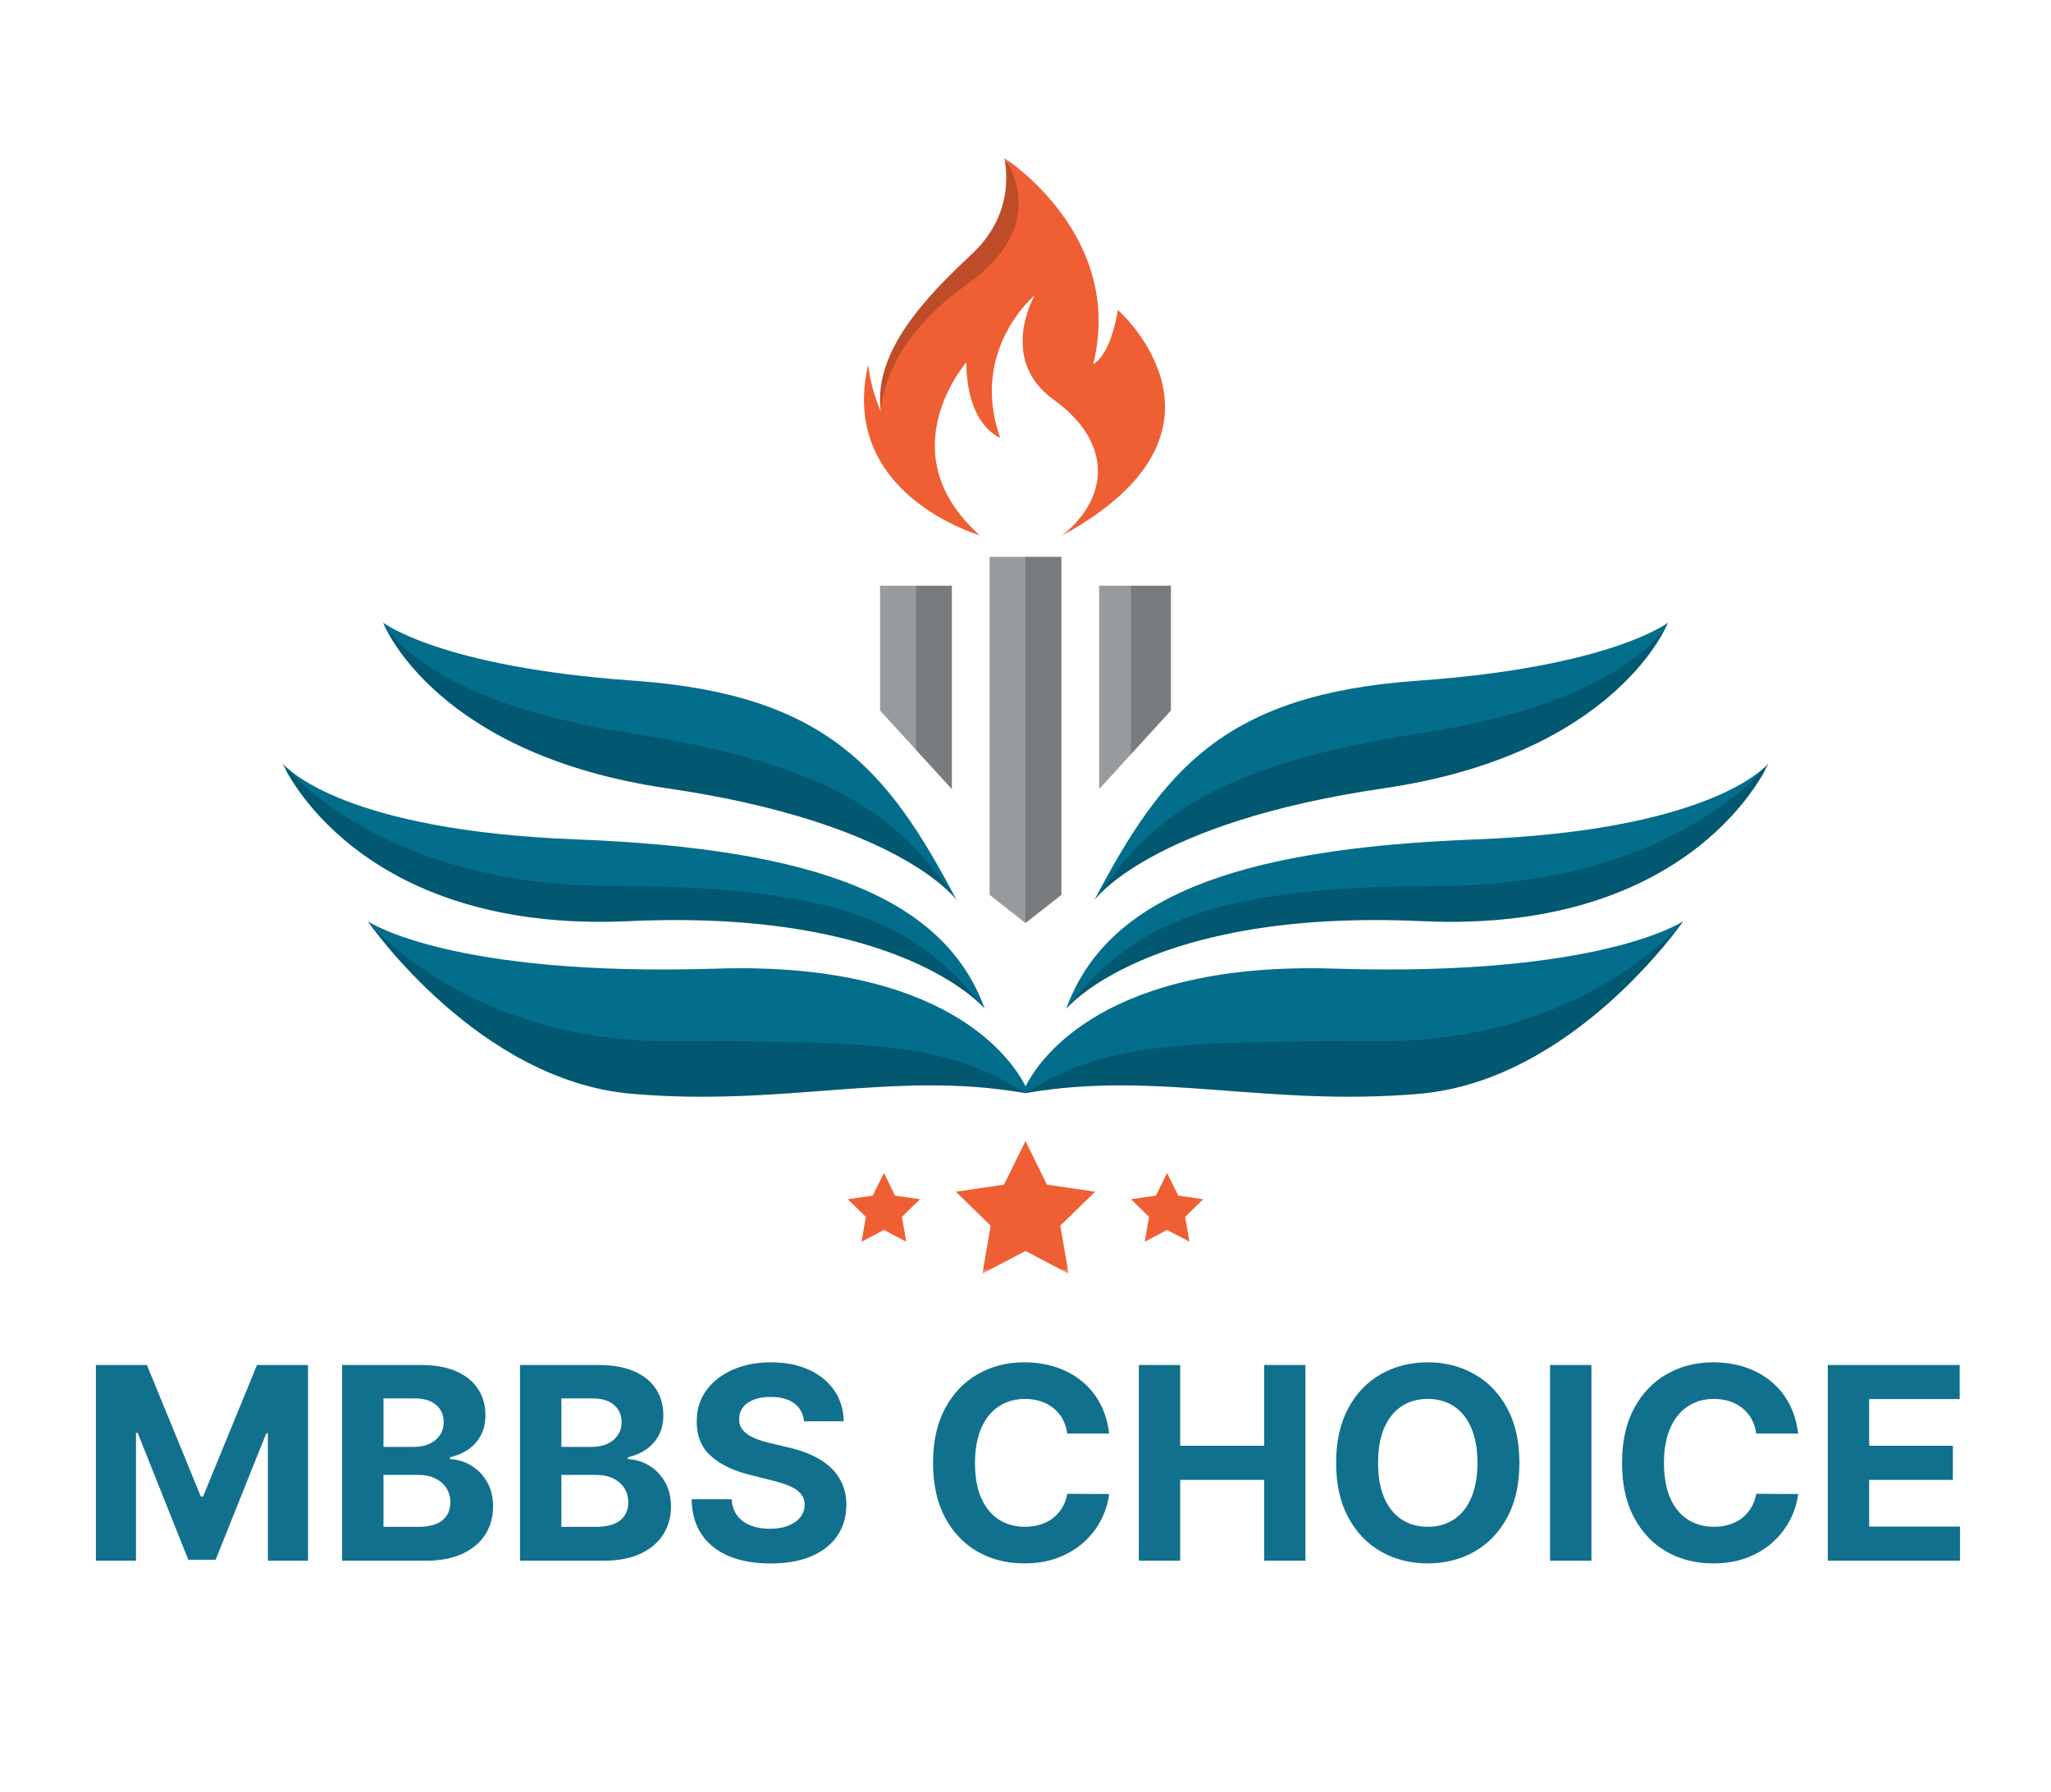 <svg xmlns="http://www.w3.org/2000/svg" width="182" height="159" viewBox="0 0 182 159" fill="none"><mask id="mask0_801_33" style="mask-type:luminance" maskUnits="userSpaceOnUse" x="25" y="14" width="132" height="99"><path d="M25 113H157V14H25V113Z" fill="white"></path></mask><g mask="url(#mask0_801_33)"><path d="M94.606 89.516C94.606 89.516 101.915 80.6 126.206 81.728C150.498 82.856 156.944 67.703 156.944 67.703C156.944 67.703 152.405 73.66 130.82 74.484C109.466 75.3 98.164 79.704 94.606 89.516Z" fill="#036E8C"></path><path d="M97.109 79.864C97.109 79.864 102.031 72.972 122.783 69.941C143.535 66.909 148.006 55.248 148.006 55.248C148.006 55.248 142.932 59.187 125.777 60.398C108.622 61.609 103.167 68.35 97.109 79.864Z" fill="#036E8C"></path><path d="M149.366 81.73C149.217 81.948 139.557 95.865 125.966 97.043C112.489 98.21 102.769 94.99 91.26 96.945C91.173 96.958 91.086 96.972 90.999 96.991C90.912 96.972 90.825 96.958 90.738 96.945C79.228 94.99 69.511 98.21 56.032 97.043C42.553 95.875 32.96 82.203 32.638 81.739C32.74 81.809 40.034 86.69 63.587 85.941C83.883 85.296 89.738 93.883 91.005 96.379C92.272 93.891 98.127 85.296 118.423 85.941C141.97 86.682 149.264 81.803 149.366 81.73Z" fill="#036E8C"></path><path d="M87.391 89.516V89.503C87.118 89.182 79.633 80.627 55.8 81.728C31.728 82.839 25.176 67.991 25.056 67.703L25.085 67.734C25.516 68.244 30.606 73.693 51.188 74.479C72.536 75.3 83.835 79.704 87.391 89.516Z" fill="#036E8C"></path><path d="M84.889 79.864L84.872 79.843C84.565 79.428 79.315 72.876 59.215 69.942C38.958 66.984 34.218 55.799 34.003 55.262V55.244C34.003 55.244 39.076 59.183 56.231 60.394C73.386 61.605 78.828 68.35 84.889 79.864Z" fill="#036E8C"></path><path d="M94.273 47.501C97.878 44.573 98.438 40.754 95.708 37.48C95.062 36.719 94.33 36.051 93.514 35.477C88.538 31.9 91.768 26.29 91.824 26.19C91.681 26.31 86.019 31.146 88.76 38.861C85.536 37.275 85.758 32.141 85.758 32.141C85.758 32.141 78.719 40.165 86.947 47.495C86.603 47.393 74.397 43.736 77.041 32.359C77.21 33.796 77.584 35.178 78.161 36.506L78.128 36.213C77.628 31.082 82.179 26.333 86.255 22.528C90.412 18.645 89.102 14 89.102 14C89.355 14.162 99.821 20.971 97.01 32.307C98.649 31.378 99.197 27.501 99.197 27.501C99.197 27.501 111.326 38.166 94.273 47.501Z" fill="#EF5F33"></path><path d="M84.464 51.966V70.011L81.281 66.53L78.094 63.042V51.966H84.464Z" fill="#979B9D"></path><path d="M94.186 49.407V79.395L90.999 81.898L87.814 79.395V49.407H94.186Z" fill="#979B9D"></path><path d="M103.903 51.966V63.042L100.362 66.917L97.534 70.011V51.966H103.903Z" fill="#979B9D"></path><path d="M90.999 101.242L92.908 105.113L97.179 105.733L94.09 108.745L94.82 113L90.999 110.991L87.178 113L87.908 108.745L84.818 105.733L89.089 105.113L90.999 101.242Z" fill="#EF5F33"></path><path d="M103.563 104.074L104.553 106.081L106.767 106.402L105.166 107.964L105.544 110.168L103.563 109.127L101.583 110.168L101.963 107.964L100.36 106.402L102.574 106.081L103.563 104.074Z" fill="#EF5F33"></path><path d="M78.435 104.074L79.423 106.081L81.638 106.402L80.035 107.964L80.415 110.168L78.435 109.127L76.454 110.168L76.834 107.964L75.231 106.402L77.445 106.081L78.435 104.074Z" fill="#EF5F33"></path><path d="M90.999 96.991C90.912 96.972 90.825 96.958 90.738 96.945C79.228 94.99 69.511 98.21 56.032 97.043C42.553 95.875 32.96 82.203 32.638 81.739C32.902 82.06 41.525 92.377 59.442 92.377C77.644 92.377 84.082 92.525 90.999 96.991Z" fill="black" fill-opacity="0.2"></path><path d="M87.383 89.503C87.109 89.182 79.624 80.627 55.791 81.728C31.728 82.839 25.176 67.991 25.056 67.703L25.085 67.734C25.628 68.423 34.044 78.603 54.379 78.603C75.418 78.612 81.681 82.354 87.383 89.503Z" fill="black" fill-opacity="0.2"></path><path d="M84.872 79.843C84.565 79.428 79.315 72.876 59.215 69.942C38.958 66.984 34.218 55.799 34.003 55.262C34.21 55.677 37.788 62.212 55.71 65.008C74.194 67.885 79.716 72.441 84.872 79.843Z" fill="black" fill-opacity="0.2"></path><path d="M90.999 96.991C91.086 96.972 91.173 96.958 91.26 96.945C102.769 94.99 112.487 98.21 125.966 97.043C139.445 95.875 149.042 82.203 149.36 81.739C149.096 82.06 140.473 92.377 122.555 92.377C104.353 92.377 97.915 92.525 90.999 96.991Z" fill="black" fill-opacity="0.2"></path><path d="M94.615 89.503C94.888 89.182 102.373 80.627 126.206 81.728C150.27 82.839 156.822 67.991 156.942 67.703L156.913 67.734C156.37 68.423 147.954 78.603 127.619 78.603C106.58 78.612 100.319 82.354 94.615 89.503Z" fill="black" fill-opacity="0.2"></path><path d="M97.126 79.843C97.433 79.428 102.682 72.876 122.783 69.942C143.04 66.984 147.779 55.799 148.006 55.262C147.798 55.677 144.22 62.212 126.298 65.008C107.806 67.885 102.282 72.441 97.126 79.843Z" fill="black" fill-opacity="0.2"></path><path d="M84.464 51.966V70.011L81.281 66.53V51.966H84.464Z" fill="black" fill-opacity="0.2"></path><path d="M94.186 49.407V79.395L90.999 81.898V49.407H94.186Z" fill="black" fill-opacity="0.2"></path><path d="M103.903 51.966V63.042L100.362 66.917V51.966H103.903Z" fill="black" fill-opacity="0.2"></path><path d="M85.836 25.211C78.223 30.567 78.165 36.311 78.165 36.501L78.132 36.209C77.632 31.077 82.183 26.329 86.259 22.524C90.412 18.645 89.102 14 89.102 14C89.249 14.193 93.447 19.856 85.836 25.211Z" fill="black" fill-opacity="0.2"></path></g><path d="M8.509 121.109H13.037L17.819 132.776H18.023L22.805 121.109H27.333V138.474H23.771V127.172H23.627L19.134 138.389H16.709L12.215 127.129H12.07V138.474H8.509V121.109ZM30.358 138.474V121.109H37.31C38.588 121.109 39.653 121.298 40.507 121.677C41.361 122.056 42.002 122.582 42.432 123.254C42.861 123.921 43.076 124.69 43.076 125.561C43.076 126.239 42.94 126.835 42.669 127.35C42.398 127.858 42.025 128.277 41.55 128.605C41.081 128.927 40.544 129.156 39.939 129.291V129.461C40.6 129.489 41.219 129.676 41.796 130.021C42.378 130.365 42.85 130.849 43.212 131.47C43.574 132.087 43.754 132.821 43.754 133.675C43.754 134.596 43.526 135.419 43.068 136.142C42.615 136.86 41.946 137.428 41.058 137.847C40.171 138.265 39.077 138.474 37.777 138.474H30.358ZM34.029 135.473H37.022C38.045 135.473 38.791 135.278 39.261 134.887C39.73 134.492 39.964 133.966 39.964 133.31C39.964 132.83 39.848 132.406 39.617 132.039C39.385 131.671 39.054 131.383 38.625 131.174C38.201 130.965 37.695 130.86 37.107 130.86H34.029V135.473ZM34.029 128.376H36.751C37.254 128.376 37.7 128.288 38.09 128.113C38.486 127.932 38.797 127.678 39.023 127.35C39.255 127.022 39.371 126.629 39.371 126.171C39.371 125.544 39.148 125.038 38.701 124.653C38.26 124.269 37.633 124.077 36.819 124.077H34.029V128.376ZM46.143 138.474V121.109H53.096C54.374 121.109 55.439 121.298 56.293 121.677C57.146 122.056 57.788 122.582 58.218 123.254C58.647 123.921 58.862 124.69 58.862 125.561C58.862 126.239 58.726 126.835 58.455 127.35C58.184 127.858 57.81 128.277 57.336 128.605C56.867 128.927 56.33 129.156 55.725 129.291V129.461C56.386 129.489 57.005 129.676 57.582 130.021C58.164 130.365 58.636 130.849 58.998 131.47C59.359 132.087 59.54 132.821 59.54 133.675C59.54 134.596 59.311 135.419 58.853 136.142C58.401 136.86 57.731 137.428 56.844 137.847C55.956 138.265 54.863 138.474 53.562 138.474H46.143ZM49.815 135.473H52.808C53.831 135.473 54.577 135.278 55.046 134.887C55.516 134.492 55.75 133.966 55.75 133.31C55.75 132.83 55.634 132.406 55.402 132.039C55.171 131.671 54.84 131.383 54.41 131.174C53.986 130.965 53.48 130.86 52.893 130.86H49.815V135.473ZM49.815 128.376H52.536C53.04 128.376 53.486 128.288 53.876 128.113C54.272 127.932 54.583 127.678 54.809 127.35C55.041 127.022 55.157 126.629 55.157 126.171C55.157 125.544 54.933 125.038 54.487 124.653C54.046 124.269 53.418 124.077 52.604 124.077H49.815V128.376ZM71.349 126.103C71.281 125.419 70.99 124.888 70.476 124.509C69.962 124.13 69.263 123.941 68.382 123.941C67.782 123.941 67.277 124.026 66.864 124.195C66.451 124.359 66.135 124.588 65.914 124.882C65.7 125.176 65.592 125.51 65.592 125.883C65.581 126.194 65.646 126.465 65.787 126.697C65.934 126.929 66.135 127.129 66.389 127.299C66.644 127.463 66.937 127.607 67.271 127.731C67.604 127.85 67.961 127.952 68.339 128.036L69.899 128.41C70.657 128.579 71.352 128.805 71.985 129.088C72.618 129.37 73.167 129.718 73.63 130.131C74.094 130.543 74.453 131.03 74.707 131.589C74.967 132.149 75.1 132.79 75.106 133.514C75.1 134.577 74.829 135.498 74.292 136.278C73.76 137.052 72.991 137.654 71.985 138.084C70.985 138.508 69.778 138.72 68.365 138.72C66.963 138.72 65.742 138.505 64.702 138.076C63.667 137.646 62.859 137.01 62.277 136.168C61.7 135.32 61.398 134.271 61.37 133.022H64.922C64.962 133.604 65.129 134.09 65.422 134.481C65.722 134.865 66.121 135.156 66.618 135.354C67.121 135.546 67.689 135.642 68.322 135.642C68.944 135.642 69.484 135.552 69.942 135.371C70.405 135.19 70.764 134.938 71.019 134.616C71.273 134.294 71.4 133.924 71.4 133.505C71.4 133.115 71.284 132.788 71.053 132.522C70.826 132.256 70.493 132.03 70.052 131.844C69.617 131.657 69.083 131.487 68.45 131.335L66.559 130.86C65.095 130.504 63.939 129.947 63.091 129.19C62.243 128.432 61.822 127.412 61.827 126.129C61.822 125.077 62.102 124.159 62.667 123.373C63.238 122.587 64.021 121.974 65.016 121.533C66.01 121.092 67.141 120.872 68.407 120.872C69.696 120.872 70.821 121.092 71.782 121.533C72.748 121.974 73.5 122.587 74.037 123.373C74.574 124.159 74.851 125.069 74.868 126.103H71.349ZM98.423 127.189H94.709C94.641 126.708 94.503 126.281 94.294 125.908C94.084 125.529 93.816 125.207 93.488 124.942C93.16 124.676 92.781 124.472 92.352 124.331C91.928 124.19 91.467 124.119 90.97 124.119C90.071 124.119 89.288 124.342 88.621 124.789C87.954 125.23 87.437 125.874 87.069 126.722C86.702 127.564 86.518 128.588 86.518 129.792C86.518 131.03 86.702 132.07 87.069 132.912C87.442 133.754 87.963 134.39 88.63 134.82C89.297 135.249 90.068 135.464 90.944 135.464C91.436 135.464 91.891 135.399 92.309 135.269C92.733 135.139 93.109 134.95 93.437 134.701C93.765 134.447 94.036 134.139 94.251 133.777C94.472 133.415 94.624 133.002 94.709 132.539L98.423 132.556C98.327 133.353 98.087 134.122 97.702 134.862C97.323 135.597 96.812 136.255 96.167 136.838C95.529 137.414 94.766 137.872 93.878 138.211C92.996 138.545 91.999 138.712 90.885 138.712C89.336 138.712 87.951 138.361 86.73 137.66C85.515 136.959 84.554 135.945 83.847 134.616C83.147 133.288 82.796 131.68 82.796 129.792C82.796 127.898 83.152 126.287 83.864 124.959C84.577 123.63 85.543 122.618 86.764 121.923C87.985 121.222 89.359 120.872 90.885 120.872C91.891 120.872 92.824 121.013 93.683 121.296C94.548 121.578 95.314 121.991 95.981 122.534C96.648 123.071 97.191 123.729 97.609 124.509C98.033 125.289 98.304 126.182 98.423 127.189ZM101.056 138.474V121.109H104.727V128.274H112.18V121.109H115.843V138.474H112.18V131.301H104.727V138.474H101.056ZM134.827 129.792C134.827 131.685 134.469 133.296 133.751 134.625C133.038 135.953 132.066 136.968 130.834 137.669C129.607 138.364 128.228 138.712 126.696 138.712C125.153 138.712 123.768 138.361 122.541 137.66C121.315 136.959 120.345 135.945 119.633 134.616C118.921 133.288 118.565 131.68 118.565 129.792C118.565 127.898 118.921 126.287 119.633 124.959C120.345 123.63 121.315 122.618 122.541 121.923C123.768 121.222 125.153 120.872 126.696 120.872C128.228 120.872 129.607 121.222 130.834 121.923C132.066 122.618 133.038 123.63 133.751 124.959C134.469 126.287 134.827 127.898 134.827 129.792ZM131.105 129.792C131.105 128.565 130.921 127.531 130.554 126.688C130.192 125.846 129.681 125.207 129.019 124.772C128.358 124.337 127.584 124.119 126.696 124.119C125.809 124.119 125.034 124.337 124.373 124.772C123.711 125.207 123.197 125.846 122.83 126.688C122.468 127.531 122.287 128.565 122.287 129.792C122.287 131.018 122.468 132.053 122.83 132.895C123.197 133.737 123.711 134.376 124.373 134.811C125.034 135.246 125.809 135.464 126.696 135.464C127.584 135.464 128.358 135.246 129.019 134.811C129.681 134.376 130.192 133.737 130.554 132.895C130.921 132.053 131.105 131.018 131.105 129.792ZM141.219 121.109V138.474H137.547V121.109H141.219ZM159.561 127.189H155.847C155.779 126.708 155.641 126.281 155.431 125.908C155.222 125.529 154.954 125.207 154.626 124.942C154.298 124.676 153.919 124.472 153.49 124.331C153.066 124.19 152.605 124.119 152.108 124.119C151.209 124.119 150.426 124.342 149.759 124.789C149.092 125.23 148.575 125.874 148.207 126.722C147.84 127.564 147.656 128.588 147.656 129.792C147.656 131.03 147.84 132.07 148.207 132.912C148.58 133.754 149.1 134.39 149.767 134.82C150.435 135.249 151.206 135.464 152.082 135.464C152.574 135.464 153.029 135.399 153.447 135.269C153.871 135.139 154.247 134.95 154.575 134.701C154.903 134.447 155.174 134.139 155.389 133.777C155.61 133.415 155.762 133.002 155.847 132.539L159.561 132.556C159.465 133.353 159.224 134.122 158.84 134.862C158.461 135.597 157.95 136.255 157.305 136.838C156.667 137.414 155.903 137.872 155.016 138.211C154.134 138.545 153.136 138.712 152.023 138.712C150.474 138.712 149.089 138.361 147.868 137.66C146.653 136.959 145.692 135.945 144.985 134.616C144.284 133.288 143.934 131.68 143.934 129.792C143.934 127.898 144.29 126.287 145.002 124.959C145.715 123.63 146.681 122.618 147.902 121.923C149.123 121.222 150.497 120.872 152.023 120.872C153.029 120.872 153.962 121.013 154.821 121.296C155.686 121.578 156.452 121.991 157.119 122.534C157.786 123.071 158.328 123.729 158.747 124.509C159.171 125.289 159.442 126.182 159.561 127.189ZM162.193 138.474V121.109H173.895V124.136H165.865V128.274H173.293V131.301H165.865V135.447H173.928V138.474H162.193Z" fill="#11708D"></path></svg>